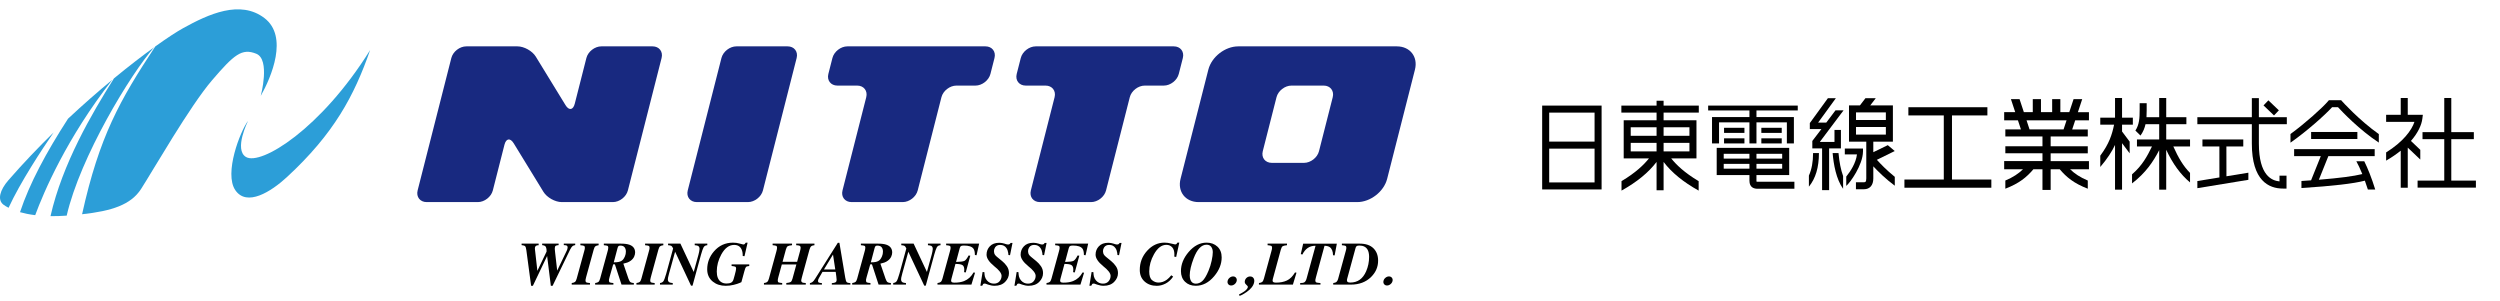 <?xml version="1.0" encoding="utf-8"?>
<!-- Generator: Adobe Illustrator 22.1.0, SVG Export Plug-In . SVG Version: 6.00 Build 0)  -->
<svg version="1.1" xmlns="http://www.w3.org/2000/svg" xmlns:xlink="http://www.w3.org/1999/xlink" x="0px" y="0px"
	 viewBox="0 0 415 50" enable-background="new 0 0 415 50" xml:space="preserve">
<g id="フッター">
</g>
<g id="ヘッダー">
	<g>
		<g>
			<g>
				<path fill="#2C9ED8" d="M40.832,26.059c-2.041-1.224,0.34-5.986,0.34-5.986c-1.292,1.701-4.013,8.707-2.109,11.496
					c1.905,2.789,5.918,0.272,8.571-2.177c7.784-7.185,11.156-13.469,13.809-21.087C53.281,21.434,43.286,27.531,40.832,26.059z"/>
				<path fill="#2C9ED8" d="M18.918,13.01c-3.7,5.873-8.564,14.194-10.535,22.869c0.821,0.011,1.716-0.015,2.688-0.085
					c2.23-9.707,10.621-23.543,14.508-27.943C23.658,9.236,21.386,10.979,18.918,13.01z"/>
				<path fill="#2C9ED8" d="M11.289,19.706c-3.614,5.593-6.387,10.748-7.967,15.515c0.703,0.2,1.538,0.375,2.521,0.495
					c1.403-3.793,5.216-12.787,12.801-22.48C16.32,15.156,13.829,17.329,11.289,19.706z"/>
				<path fill="#2C9ED8" d="M42.533,8.917c2.381,0.952,0.748,7.006,0.748,7.006c1.769-3.129,4.626-9.863,0.612-12.925
					C39.88-0.062,34.642,2.319,30.357,4.7c-1.039,0.577-2.624,1.607-4.584,3.013c-5.893,8.933-9.288,14.936-12.147,27.851
					c4.91-0.536,8.089-1.555,9.793-4.198c1.973-3.061,8.095-13.741,11.768-18.026C38.86,9.053,40.152,7.965,42.533,8.917z"/>
				<path fill="#2C9ED8" d="M1.378,29.937c-1.36,1.565-1.905,3.265-0.748,4.081c0.203,0.143,0.466,0.306,0.794,0.473
					c1.951-4.23,5.447-9.546,7.475-12.501C6.36,24.472,3.813,27.137,1.378,29.937z"/>
			</g>
			<path fill="#182980" d="M114.164,31.615c-0.27,1.062,0.405,1.931,1.501,1.931h8.497c1.096,0,2.213-0.869,2.484-1.931
				l5.597-21.989c0.27-1.062-0.405-1.931-1.501-1.931h-8.497c-1.096,0-2.213,0.869-2.484,1.931L114.164,31.615z"/>
			<path fill="#182980" d="M95.409,17.223c-0.27,1.062-0.96,1.166-1.532,0.232l-4.939-8.06C88.365,8.46,87,7.696,85.904,7.696
				h-8.497c-1.096,0-2.213,0.869-2.484,1.931l-5.597,21.989c-0.27,1.062,0.405,1.931,1.501,1.931h8.497
				c1.096,0,2.213-0.869,2.484-1.931l1.934-7.597c0.27-1.062,0.96-1.166,1.532-0.232l4.939,8.06
				c0.572,0.934,1.937,1.699,3.033,1.699h8.497c1.096,0,2.213-0.869,2.484-1.931l5.597-21.989c0.27-1.062-0.405-1.931-1.501-1.931
				h-8.497c-1.096,0-2.213,0.869-2.484,1.931L95.409,17.223z"/>
			<path fill="#182980" d="M137.507,12.277c-0.27,1.062,0.405,1.931,1.501,1.931h3.286c1.096,0,1.771,0.869,1.501,1.931
				l-3.94,15.477c-0.27,1.062,0.405,1.931,1.501,1.931h8.497c1.096,0,2.213-0.869,2.484-1.931l3.94-15.477
				c0.27-1.062,1.388-1.931,2.484-1.931h3.165c1.096,0,2.213-0.869,2.484-1.931l0.675-2.65c0.27-1.062-0.405-1.931-1.501-1.931
				h-22.918c-1.096,0-2.213,0.869-2.484,1.931L137.507,12.277z"/>
			<path fill="#182980" d="M168.773,12.277c-0.27,1.062,0.405,1.931,1.501,1.931h3.286c1.096,0,1.771,0.869,1.501,1.931
				l-3.94,15.477c-0.27,1.062,0.405,1.931,1.501,1.931h8.497c1.096,0,2.214-0.869,2.484-1.931l3.94-15.477
				c0.27-1.062,1.388-1.931,2.484-1.931h3.165c1.096,0,2.214-0.869,2.484-1.931l0.675-2.65c0.27-1.062-0.405-1.931-1.501-1.931
				h-22.918c-1.096,0-2.213,0.869-2.484,1.931L168.773,12.277z"/>
			<path fill="#182980" d="M231.879,7.696h-26.326c-2.192,0-4.427,1.738-4.968,3.862l-4.614,18.127
				c-0.541,2.124,0.81,3.862,3.002,3.862h26.326c2.192,0,4.427-1.738,4.968-3.862l4.614-18.127
				C235.421,9.433,234.071,7.696,231.879,7.696z M221.233,16.138l-2.282,8.965c-0.27,1.062-1.388,1.931-2.484,1.931h-5.347
				c-1.096,0-1.771-0.869-1.501-1.931l2.282-8.965c0.27-1.062,1.388-1.931,2.484-1.931h5.347
				C220.828,14.208,221.503,15.077,221.233,16.138z"/>
		</g>
		<g>
			<path d="M89.415,40.442v0.263c-0.176,0.003-0.307,0.028-0.393,0.075c-0.152,0.08-0.229,0.232-0.229,0.457
				c0,0.023,0.001,0.046,0.002,0.067c0.002,0.021,0.004,0.052,0.008,0.092l0.401,3.564l1.516-3.171
				c0.01-0.04,0.015-0.072,0.015-0.095c0-0.411-0.074-0.689-0.223-0.835c-0.093-0.086-0.264-0.143-0.512-0.169v-0.249h2.731v0.249
				c-0.232,0.013-0.396,0.054-0.492,0.121s-0.144,0.211-0.144,0.433c0,0.047,0.003,0.112,0.01,0.196
				c0.01,0.138,0.027,0.309,0.05,0.513l0.34,2.971l1.583-3.304c0.036-0.081,0.07-0.167,0.102-0.26
				c0.032-0.092,0.047-0.184,0.047-0.275c0-0.168-0.056-0.277-0.167-0.326s-0.268-0.071-0.469-0.068v-0.249h1.897v0.249
				c-0.162,0.017-0.291,0.058-0.387,0.124c-0.162,0.113-0.316,0.32-0.462,0.621l-2.905,6.004h-0.293l-0.616-4.945l-2.364,4.945
				h-0.293l-0.79-5.9c-0.046-0.351-0.114-0.573-0.204-0.666s-0.285-0.154-0.586-0.184v-0.249H89.415z"/>
			<path d="M94.905,46.983c0.241-0.03,0.42-0.089,0.536-0.178s0.212-0.271,0.288-0.547l1.25-4.564
				c0.036-0.129,0.063-0.237,0.082-0.325c0.018-0.088,0.027-0.165,0.027-0.231c0-0.172-0.048-0.281-0.144-0.325
				c-0.096-0.045-0.296-0.081-0.601-0.107v-0.263h3.029v0.263c-0.249,0.033-0.428,0.093-0.539,0.179
				c-0.111,0.086-0.205,0.27-0.28,0.551L97.298,46l-0.08,0.351c-0.006,0.033-0.012,0.067-0.017,0.102s-0.007,0.067-0.007,0.096
				c0,0.171,0.046,0.28,0.139,0.326c0.093,0.046,0.293,0.083,0.601,0.109v0.263h-3.029V46.983z"/>
			<path d="M98.793,46.983c0.242-0.03,0.42-0.089,0.537-0.178c0.116-0.089,0.212-0.271,0.288-0.547l1.249-4.563
				c0.025-0.094,0.046-0.175,0.063-0.245c0.03-0.143,0.045-0.253,0.045-0.333c0-0.162-0.046-0.265-0.139-0.308
				s-0.293-0.078-0.601-0.104v-0.263h2.797c0.625,0,1.109,0.062,1.453,0.184c0.631,0.226,0.947,0.656,0.947,1.292
				c0,0.212-0.053,0.438-0.159,0.678s-0.283,0.458-0.532,0.653c-0.175,0.139-0.381,0.252-0.616,0.338
				c-0.139,0.05-0.356,0.109-0.651,0.179c0.034,0.105,0.056,0.17,0.067,0.196l0.783,2.297c0.106,0.306,0.22,0.5,0.34,0.584
				c0.121,0.084,0.306,0.131,0.554,0.141v0.263h-2.046l-1.098-3.362h-0.285L101.187,46l-0.084,0.351
				c-0.007,0.027-0.012,0.056-0.015,0.087s-0.005,0.063-0.005,0.096c0,0.181,0.044,0.295,0.132,0.341
				c0.087,0.046,0.291,0.083,0.608,0.109v0.263h-3.029V46.983z M102.694,43.482c0.315-0.066,0.558-0.195,0.726-0.387
				c0.116-0.133,0.225-0.319,0.325-0.559c0.101-0.24,0.152-0.499,0.152-0.777c0-0.285-0.071-0.521-0.212-0.708
				c-0.141-0.187-0.38-0.281-0.718-0.281c-0.141,0-0.243,0.031-0.305,0.092c-0.062,0.062-0.116,0.182-0.162,0.36l-0.615,2.329
				C102.247,43.545,102.516,43.521,102.694,43.482z"/>
			<path d="M105.647,46.983c0.241-0.03,0.42-0.089,0.536-0.178s0.212-0.271,0.288-0.547l1.25-4.564
				c0.036-0.129,0.063-0.237,0.082-0.325c0.018-0.088,0.027-0.165,0.027-0.231c0-0.172-0.048-0.281-0.144-0.325
				c-0.096-0.045-0.296-0.081-0.601-0.107v-0.263h3.029v0.263c-0.249,0.033-0.428,0.093-0.539,0.179
				c-0.111,0.086-0.205,0.27-0.28,0.551L108.041,46l-0.08,0.351c-0.006,0.033-0.012,0.067-0.017,0.102s-0.007,0.067-0.007,0.096
				c0,0.171,0.046,0.28,0.139,0.326c0.093,0.046,0.293,0.083,0.601,0.109v0.263h-3.029V46.983z"/>
			<path d="M109.559,46.983c0.265-0.036,0.456-0.139,0.572-0.308c0.116-0.169,0.27-0.584,0.462-1.246l1.143-4.174l-0.044-0.104
				c-0.076-0.182-0.181-0.303-0.313-0.362c-0.086-0.04-0.245-0.068-0.477-0.084v-0.263h2.047l2.207,4.704l0.793-2.877
				c0.046-0.179,0.083-0.337,0.111-0.477c0.043-0.212,0.065-0.366,0.065-0.461c0-0.249-0.082-0.418-0.246-0.511
				c-0.106-0.056-0.292-0.094-0.556-0.114v-0.263h2.09v0.263l-0.144,0.02c-0.208,0.03-0.369,0.146-0.481,0.35
				c-0.113,0.204-0.25,0.597-0.413,1.179l-1.413,5.162h-0.252l-2.641-5.628l-1.013,3.643c-0.083,0.301-0.138,0.526-0.164,0.675
				c-0.017,0.093-0.025,0.184-0.025,0.273c0,0.238,0.089,0.404,0.269,0.496c0.103,0.053,0.283,0.089,0.541,0.109v0.263h-2.118
				V46.983z"/>
			<path d="M122.781,40.433c0.347,0.103,0.547,0.154,0.601,0.154c0.105,0,0.188-0.027,0.246-0.082
				c0.058-0.055,0.115-0.13,0.171-0.226h0.303l-0.517,2.25l-0.293-0.035c0.006-0.417-0.05-0.767-0.169-1.048
				c-0.221-0.527-0.642-0.79-1.26-0.79c-0.833,0-1.542,0.526-2.124,1.578c-0.502,0.92-0.754,1.865-0.754,2.834
				c0,0.827,0.232,1.403,0.695,1.727c0.255,0.179,0.562,0.268,0.923,0.268c0.324,0,0.577-0.049,0.757-0.146
				c0.181-0.098,0.306-0.25,0.375-0.458c0,0.033,0.077-0.23,0.23-0.791c0.153-0.56,0.23-0.919,0.23-1.078
				c0-0.169-0.045-0.275-0.136-0.32c-0.091-0.045-0.296-0.083-0.614-0.117v-0.263h2.932v0.263c-0.282,0.03-0.46,0.083-0.537,0.159
				s-0.164,0.301-0.263,0.674l-0.506,1.85l-0.283,0.129c-0.229,0.103-0.558,0.208-0.988,0.315c-0.43,0.108-0.875,0.162-1.335,0.162
				c-0.851,0-1.562-0.232-2.135-0.695c-0.623-0.503-0.934-1.185-0.934-2.045c0-1.108,0.374-2.1,1.122-2.973
				c0.831-0.966,1.884-1.449,3.161-1.449C122.066,40.278,122.433,40.33,122.781,40.433z"/>
			<path d="M126.816,46.983c0.258-0.03,0.441-0.091,0.549-0.184c0.107-0.092,0.199-0.274,0.275-0.545l1.249-4.561
				c0.026-0.106,0.05-0.208,0.072-0.308c0.021-0.1,0.033-0.182,0.033-0.249c0-0.172-0.047-0.281-0.139-0.325
				c-0.093-0.045-0.293-0.081-0.601-0.107v-0.263h3.223v0.263c-0.354,0.037-0.593,0.092-0.715,0.167
				c-0.123,0.074-0.225,0.262-0.308,0.563l-0.548,2.021h2.417l0.482-1.763c0.029-0.116,0.053-0.221,0.072-0.315
				c0.02-0.094,0.029-0.174,0.029-0.241c0-0.179-0.066-0.296-0.198-0.353c-0.085-0.037-0.265-0.063-0.539-0.08v-0.263h3.029v0.263
				c-0.235,0.03-0.399,0.076-0.492,0.139c-0.142,0.103-0.253,0.3-0.333,0.591l-1.249,4.561l-0.084,0.352
				c-0.017,0.076-0.026,0.123-0.03,0.142c-0.003,0.018-0.005,0.041-0.005,0.067c0,0.175,0.075,0.292,0.223,0.352
				c0.089,0.036,0.267,0.061,0.531,0.074v0.263h-3.232v-0.263c0.354-0.036,0.593-0.092,0.718-0.166
				c0.124-0.074,0.228-0.262,0.31-0.563l0.644-2.35h-2.417l-0.573,2.092c-0.04,0.157-0.066,0.269-0.079,0.336
				s-0.02,0.148-0.02,0.243c0,0.16,0.044,0.262,0.134,0.305c0.089,0.042,0.29,0.077,0.601,0.103v0.263h-3.029V46.983z"/>
			<path d="M134.446,47.003c0.189-0.057,0.328-0.118,0.417-0.184c0.132-0.096,0.28-0.275,0.442-0.536l3.774-5.98h0.263l0.974,5.816
				c0.066,0.391,0.146,0.63,0.238,0.718s0.296,0.143,0.611,0.167v0.243h-3.084v-0.243c0.292-0.023,0.498-0.07,0.618-0.142
				c0.121-0.071,0.182-0.219,0.182-0.445c0-0.076-0.019-0.258-0.055-0.546c-0.007-0.06-0.04-0.306-0.099-0.74h-2.193l-0.593,1.033
				c-0.04,0.069-0.075,0.146-0.107,0.228c-0.031,0.083-0.047,0.163-0.047,0.239c0,0.139,0.042,0.229,0.126,0.268
				s0.261,0.075,0.529,0.104v0.243h-1.997V47.003z M138.655,44.729l-0.375-2.477l-1.504,2.477H138.655z"/>
			<path d="M141.466,46.983c0.242-0.03,0.42-0.089,0.537-0.178c0.116-0.089,0.212-0.271,0.288-0.547l1.249-4.563
				c0.025-0.094,0.046-0.175,0.063-0.245c0.03-0.143,0.045-0.253,0.045-0.333c0-0.162-0.046-0.265-0.139-0.308
				s-0.293-0.078-0.601-0.104v-0.263h2.797c0.625,0,1.109,0.062,1.453,0.184c0.631,0.226,0.947,0.656,0.947,1.292
				c0,0.212-0.053,0.438-0.159,0.678s-0.283,0.458-0.532,0.653c-0.175,0.139-0.381,0.252-0.616,0.338
				c-0.139,0.05-0.356,0.109-0.651,0.179c0.034,0.105,0.056,0.17,0.067,0.196l0.783,2.297c0.106,0.306,0.22,0.5,0.34,0.584
				c0.121,0.084,0.306,0.131,0.554,0.141v0.263h-2.046l-1.098-3.362h-0.285L143.86,46l-0.084,0.351
				c-0.007,0.027-0.012,0.056-0.015,0.087s-0.005,0.063-0.005,0.096c0,0.181,0.044,0.295,0.132,0.341
				c0.087,0.046,0.291,0.083,0.608,0.109v0.263h-3.029V46.983z M145.367,43.482c0.315-0.066,0.558-0.195,0.726-0.387
				c0.116-0.133,0.225-0.319,0.325-0.559c0.101-0.24,0.152-0.499,0.152-0.777c0-0.285-0.071-0.521-0.212-0.708
				c-0.141-0.187-0.38-0.281-0.718-0.281c-0.141,0-0.243,0.031-0.305,0.092c-0.062,0.062-0.116,0.182-0.162,0.36l-0.615,2.329
				C144.92,43.545,145.189,43.521,145.367,43.482z"/>
			<path d="M148.273,46.983c0.265-0.036,0.456-0.139,0.572-0.308c0.116-0.169,0.27-0.584,0.462-1.246l1.143-4.174l-0.044-0.104
				c-0.076-0.182-0.181-0.303-0.313-0.362c-0.086-0.04-0.245-0.068-0.477-0.084v-0.263h2.047l2.207,4.704l0.793-2.877
				c0.046-0.179,0.083-0.337,0.111-0.477c0.043-0.212,0.065-0.366,0.065-0.461c0-0.249-0.082-0.418-0.246-0.511
				c-0.106-0.056-0.292-0.094-0.556-0.114v-0.263h2.09v0.263l-0.144,0.02c-0.208,0.03-0.369,0.146-0.481,0.35
				c-0.113,0.204-0.25,0.597-0.413,1.179l-1.413,5.162h-0.252l-2.641-5.628l-1.013,3.643c-0.083,0.301-0.138,0.526-0.164,0.675
				c-0.017,0.093-0.025,0.184-0.025,0.273c0,0.238,0.089,0.404,0.269,0.496c0.103,0.053,0.283,0.089,0.541,0.109v0.263h-2.118
				V46.983z"/>
			<path d="M155.621,46.983c0.242-0.03,0.42-0.089,0.537-0.178c0.116-0.089,0.211-0.271,0.288-0.547l1.25-4.564
				c0.03-0.116,0.055-0.221,0.075-0.315c0.02-0.094,0.03-0.174,0.03-0.241c0-0.172-0.046-0.281-0.137-0.325
				c-0.091-0.045-0.292-0.081-0.604-0.107v-0.263h5.478l-0.432,1.932l-0.273-0.045c-0.007-0.493-0.086-0.843-0.239-1.048
				c-0.259-0.348-0.784-0.521-1.574-0.521c-0.269,0-0.442,0.032-0.521,0.097c-0.078,0.065-0.142,0.187-0.192,0.365l-0.603,2.26
				c0.712-0.017,1.172-0.075,1.383-0.174c0.21-0.099,0.443-0.399,0.698-0.899l0.283,0.035l-0.755,2.781l-0.278-0.05
				c0.013-0.096,0.022-0.179,0.027-0.25s0.007-0.13,0.007-0.176c0-0.361-0.1-0.608-0.299-0.74c-0.2-0.132-0.588-0.199-1.167-0.199
				l-0.669,2.483c-0.017,0.06-0.029,0.118-0.037,0.174s-0.012,0.101-0.012,0.134c0,0.093,0.036,0.169,0.109,0.229
				c0.073,0.06,0.226,0.089,0.458,0.089c0.617,0,1.142-0.086,1.576-0.258c0.676-0.265,1.203-0.743,1.581-1.436l0.249,0.045
				l-0.601,1.977h-5.635V46.983z"/>
			<path d="M162.741,47.436l0.368-2.28l0.293,0.02c0.02,0.325,0.048,0.562,0.084,0.71c0.062,0.249,0.177,0.469,0.342,0.661
				c0.152,0.175,0.326,0.309,0.519,0.4c0.194,0.091,0.405,0.136,0.633,0.136c0.407,0,0.723-0.13,0.946-0.39s0.335-0.562,0.335-0.906
				c0-0.427-0.416-0.967-1.247-1.619c-0.831-0.682-1.247-1.313-1.247-1.893c0-0.546,0.183-1.011,0.549-1.396
				c0.366-0.384,0.877-0.576,1.532-0.576c0.182,0,0.369,0.019,0.562,0.055c0.125,0.023,0.236,0.051,0.333,0.084l0.258,0.084
				c0.056,0.017,0.114,0.031,0.174,0.042c0.06,0.012,0.113,0.018,0.159,0.018c0.119,0,0.21-0.025,0.273-0.075
				c0.063-0.049,0.118-0.111,0.164-0.184h0.303l-0.412,2.036l-0.263-0.035l-0.035-0.333c-0.043-0.314-0.141-0.584-0.293-0.81
				c-0.238-0.354-0.586-0.532-1.043-0.532c-0.391,0-0.675,0.143-0.854,0.427c-0.119,0.189-0.179,0.393-0.179,0.611
				c0,0.232,0.061,0.437,0.183,0.616c0.069,0.1,0.174,0.207,0.312,0.323l0.877,0.72c0.311,0.255,0.575,0.546,0.793,0.872
				c0.218,0.326,0.327,0.698,0.327,1.115c0,0.537-0.211,1.021-0.633,1.453s-1.002,0.648-1.741,0.648
				c-0.186,0-0.372-0.017-0.559-0.052c-0.188-0.034-0.372-0.084-0.554-0.149l-0.258-0.093c-0.086-0.033-0.146-0.053-0.179-0.062
				c-0.033-0.008-0.071-0.012-0.114-0.012c-0.112,0-0.193,0.027-0.241,0.081c-0.048,0.054-0.102,0.147-0.161,0.282H162.741z"/>
			<path d="M168.398,47.436l0.368-2.28l0.293,0.02c0.02,0.325,0.048,0.562,0.084,0.71c0.062,0.249,0.177,0.469,0.342,0.661
				c0.152,0.175,0.326,0.309,0.519,0.4c0.194,0.091,0.405,0.136,0.633,0.136c0.407,0,0.723-0.13,0.946-0.39s0.335-0.562,0.335-0.906
				c0-0.427-0.416-0.967-1.247-1.619c-0.831-0.682-1.247-1.313-1.247-1.893c0-0.546,0.183-1.011,0.549-1.396
				c0.366-0.384,0.877-0.576,1.532-0.576c0.182,0,0.369,0.019,0.562,0.055c0.125,0.023,0.236,0.051,0.333,0.084l0.258,0.084
				c0.056,0.017,0.114,0.031,0.174,0.042c0.06,0.012,0.113,0.018,0.159,0.018c0.119,0,0.21-0.025,0.273-0.075
				c0.063-0.049,0.118-0.111,0.164-0.184h0.303l-0.412,2.036l-0.263-0.035l-0.035-0.333c-0.043-0.314-0.141-0.584-0.293-0.81
				c-0.238-0.354-0.586-0.532-1.043-0.532c-0.391,0-0.675,0.143-0.854,0.427c-0.119,0.189-0.179,0.393-0.179,0.611
				c0,0.232,0.061,0.437,0.183,0.616c0.069,0.1,0.174,0.207,0.312,0.323l0.877,0.72c0.311,0.255,0.575,0.546,0.793,0.872
				c0.218,0.326,0.327,0.698,0.327,1.115c0,0.537-0.211,1.021-0.633,1.453s-1.002,0.648-1.741,0.648
				c-0.186,0-0.372-0.017-0.559-0.052c-0.188-0.034-0.372-0.084-0.554-0.149l-0.258-0.093c-0.086-0.033-0.146-0.053-0.179-0.062
				c-0.033-0.008-0.071-0.012-0.114-0.012c-0.112,0-0.193,0.027-0.241,0.081c-0.048,0.054-0.102,0.147-0.161,0.282H168.398z"/>
			<path d="M173.719,46.983c0.242-0.03,0.42-0.089,0.537-0.178c0.116-0.089,0.211-0.271,0.288-0.547l1.25-4.564
				c0.03-0.116,0.055-0.221,0.075-0.315c0.02-0.094,0.03-0.174,0.03-0.241c0-0.172-0.046-0.281-0.137-0.325
				c-0.091-0.045-0.292-0.081-0.604-0.107v-0.263h5.478l-0.432,1.932l-0.273-0.045c-0.007-0.493-0.086-0.843-0.239-1.048
				c-0.259-0.348-0.784-0.521-1.574-0.521c-0.269,0-0.442,0.032-0.521,0.097c-0.078,0.065-0.142,0.187-0.192,0.365l-0.603,2.26
				c0.712-0.017,1.172-0.075,1.383-0.174c0.21-0.099,0.443-0.399,0.698-0.899l0.283,0.035l-0.755,2.781l-0.278-0.05
				c0.013-0.096,0.022-0.179,0.027-0.25s0.007-0.13,0.007-0.176c0-0.361-0.1-0.608-0.299-0.74c-0.2-0.132-0.588-0.199-1.167-0.199
				l-0.669,2.483c-0.017,0.06-0.029,0.118-0.037,0.174s-0.012,0.101-0.012,0.134c0,0.093,0.036,0.169,0.109,0.229
				c0.073,0.06,0.226,0.089,0.458,0.089c0.617,0,1.142-0.086,1.576-0.258c0.676-0.265,1.203-0.743,1.581-1.436l0.249,0.045
				l-0.601,1.977h-5.635V46.983z"/>
			<path d="M180.839,47.436l0.368-2.28l0.293,0.02c0.02,0.325,0.048,0.562,0.084,0.71c0.062,0.249,0.177,0.469,0.342,0.661
				c0.152,0.175,0.326,0.309,0.519,0.4c0.194,0.091,0.405,0.136,0.633,0.136c0.407,0,0.723-0.13,0.946-0.39s0.335-0.562,0.335-0.906
				c0-0.427-0.416-0.967-1.247-1.619c-0.831-0.682-1.247-1.313-1.247-1.893c0-0.546,0.183-1.011,0.549-1.396
				c0.366-0.384,0.877-0.576,1.532-0.576c0.182,0,0.369,0.019,0.562,0.055c0.125,0.023,0.236,0.051,0.333,0.084l0.258,0.084
				c0.056,0.017,0.114,0.031,0.174,0.042c0.06,0.012,0.113,0.018,0.159,0.018c0.119,0,0.21-0.025,0.273-0.075
				c0.063-0.049,0.118-0.111,0.164-0.184h0.303l-0.412,2.036l-0.263-0.035l-0.035-0.333c-0.043-0.314-0.141-0.584-0.293-0.81
				c-0.238-0.354-0.586-0.532-1.043-0.532c-0.391,0-0.675,0.143-0.854,0.427c-0.119,0.189-0.179,0.393-0.179,0.611
				c0,0.232,0.061,0.437,0.183,0.616c0.069,0.1,0.174,0.207,0.312,0.323l0.877,0.72c0.311,0.255,0.575,0.546,0.793,0.872
				c0.218,0.326,0.327,0.698,0.327,1.115c0,0.537-0.211,1.021-0.633,1.453s-1.002,0.648-1.741,0.648
				c-0.186,0-0.372-0.017-0.559-0.052c-0.188-0.034-0.372-0.084-0.554-0.149l-0.258-0.093c-0.086-0.033-0.146-0.053-0.179-0.062
				c-0.033-0.008-0.071-0.012-0.114-0.012c-0.112,0-0.193,0.027-0.241,0.081c-0.048,0.054-0.102,0.147-0.161,0.282H180.839z"/>
			<path d="M194.4,40.427c0.369,0.1,0.59,0.149,0.663,0.149c0.106,0,0.186-0.027,0.238-0.08c0.053-0.053,0.104-0.126,0.154-0.219
				h0.308l-0.517,2.379l-0.318-0.06c0.01-0.142,0.016-0.226,0.018-0.25c0.001-0.025,0.002-0.062,0.002-0.112
				c0-0.537-0.126-0.936-0.377-1.197c-0.251-0.262-0.571-0.393-0.958-0.393c-0.788,0-1.474,0.523-2.056,1.569
				c-0.523,0.934-0.785,1.886-0.785,2.856c0,0.705,0.161,1.188,0.484,1.448c0.323,0.26,0.675,0.39,1.056,0.39
				c0.497,0,0.965-0.164,1.405-0.492c0.239-0.179,0.477-0.418,0.715-0.72l0.308,0.224c-0.351,0.517-0.768,0.901-1.251,1.152
				c-0.484,0.251-0.974,0.377-1.47,0.377c-0.814,0-1.488-0.239-2.019-0.718s-0.797-1.118-0.797-1.919
				c0-1.225,0.407-2.286,1.222-3.184c0.814-0.9,1.781-1.351,2.9-1.351C193.673,40.278,194.031,40.328,194.4,40.427z"/>
			<path d="M197.308,41.839c0.887-1.04,1.881-1.561,2.98-1.561c0.732,0,1.333,0.221,1.803,0.661c0.47,0.441,0.706,1.037,0.706,1.789
				c0,1.097-0.416,2.139-1.247,3.126c-0.888,1.057-1.907,1.585-3.06,1.585c-0.725,0-1.315-0.221-1.771-0.664
				c-0.456-0.442-0.683-1.033-0.683-1.772C196.037,43.892,196.46,42.836,197.308,41.839z M197.621,46.476
				c0.162,0.408,0.457,0.612,0.884,0.612c0.4,0,0.765-0.148,1.092-0.445c0.328-0.297,0.667-0.863,1.018-1.698
				c0.222-0.527,0.396-1.082,0.521-1.665c0.126-0.583,0.189-1.055,0.189-1.417c0-0.341-0.084-0.634-0.253-0.877
				c-0.169-0.243-0.432-0.365-0.79-0.365c-0.844,0-1.555,0.75-2.131,2.251c-0.437,1.14-0.655,2.089-0.655,2.848
				C197.497,46.016,197.538,46.268,197.621,46.476z"/>
			<path d="M204.694,45.886c0.208,0,0.371,0.074,0.486,0.221c0.116,0.147,0.152,0.324,0.109,0.529
				c-0.046,0.208-0.159,0.387-0.338,0.534c-0.179,0.147-0.372,0.221-0.581,0.221c-0.205,0-0.366-0.074-0.481-0.221
				c-0.116-0.147-0.151-0.325-0.104-0.534c0.043-0.208,0.154-0.386,0.333-0.531C204.296,45.958,204.488,45.886,204.694,45.886z"/>
			<path d="M205.682,48.875c0.371-0.186,0.657-0.349,0.859-0.492c0.351-0.248,0.551-0.487,0.601-0.715
				c0.023-0.109-0.067-0.248-0.271-0.415c-0.204-0.167-0.279-0.376-0.226-0.628c0.046-0.215,0.151-0.391,0.315-0.527
				s0.35-0.204,0.559-0.204c0.258,0,0.449,0.095,0.571,0.283c0.123,0.189,0.154,0.424,0.094,0.705c-0.119,0.566-0.536,1.1-1.251,1.6
				c-0.463,0.324-0.854,0.536-1.172,0.636L205.682,48.875z"/>
			<path d="M208.983,46.983c0.241-0.03,0.42-0.089,0.536-0.179c0.115-0.089,0.211-0.273,0.288-0.551l1.248-4.561
				c0.036-0.129,0.063-0.237,0.082-0.325c0.019-0.088,0.027-0.165,0.027-0.231c0-0.172-0.048-0.28-0.144-0.325
				c-0.096-0.045-0.296-0.081-0.601-0.107v-0.263h3.223v0.263c-0.354,0.037-0.593,0.092-0.715,0.166
				c-0.123,0.075-0.226,0.263-0.308,0.563l-1.324,4.854c-0.013,0.053-0.024,0.104-0.032,0.15c-0.008,0.047-0.012,0.102-0.012,0.165
				c0,0.114,0.049,0.194,0.149,0.243s0.239,0.073,0.417,0.073c0.699,0,1.303-0.119,1.812-0.358c0.509-0.238,0.957-0.684,1.345-1.336
				l0.243,0.045l-0.596,1.977h-5.637V46.983z"/>
			<path d="M215.83,46.983c0.311,0,0.525-0.03,0.641-0.089c0.186-0.096,0.325-0.308,0.417-0.637l1.495-5.462
				c-0.504-0.003-0.935,0.119-1.294,0.365c-0.359,0.247-0.657,0.61-0.894,1.09l-0.263-0.069l0.393-1.738h5.592l-0.368,1.952
				l-0.263-0.024c-0.017-0.663-0.203-1.114-0.558-1.356c-0.193-0.132-0.479-0.206-0.857-0.219l-1.414,5.204l-0.084,0.351
				c-0.01,0.046-0.017,0.084-0.02,0.114c-0.003,0.03-0.005,0.06-0.005,0.089c0,0.175,0.055,0.284,0.164,0.329
				c0.109,0.045,0.338,0.079,0.686,0.102v0.263h-3.367V46.983z"/>
			<path d="M221.314,46.983c0.222-0.03,0.379-0.076,0.472-0.139c0.156-0.103,0.273-0.299,0.353-0.59l1.249-4.561
				c0.037-0.129,0.063-0.237,0.082-0.325c0.018-0.088,0.027-0.165,0.027-0.231c0-0.172-0.048-0.28-0.144-0.325
				c-0.096-0.045-0.296-0.081-0.601-0.107v-0.263h2.953c0.999,0,1.759,0.256,2.28,0.767c0.521,0.512,0.782,1.198,0.782,2.059
				c0,1.036-0.386,1.937-1.157,2.702c-0.857,0.851-1.982,1.276-3.375,1.276h-2.919V46.983z M227.017,41.445
				c-0.265-0.457-0.724-0.685-1.377-0.685c-0.219,0-0.367,0.036-0.445,0.106c-0.078,0.071-0.133,0.167-0.167,0.286l-1.401,5.136
				c-0.013,0.05-0.022,0.094-0.027,0.134c-0.005,0.04-0.007,0.075-0.007,0.104c0,0.132,0.041,0.228,0.122,0.288
				s0.228,0.089,0.44,0.089c1.209,0,2.084-0.622,2.625-1.866c0.328-0.754,0.492-1.552,0.492-2.392
				C227.271,42.143,227.186,41.743,227.017,41.445z"/>
			<path d="M230.568,45.886c0.208,0,0.371,0.074,0.486,0.221c0.116,0.147,0.152,0.324,0.109,0.529
				c-0.046,0.208-0.159,0.387-0.338,0.534c-0.179,0.147-0.372,0.221-0.581,0.221c-0.205,0-0.366-0.074-0.481-0.221
				c-0.116-0.147-0.151-0.325-0.104-0.534c0.043-0.208,0.154-0.386,0.333-0.531C230.171,45.958,230.363,45.886,230.568,45.886z"/>
		</g>
	</g>
	<g>
		<polygon points="324.029,19.161 329.907,19.161 329.907,17.8 316.791,17.8 316.791,19.161 322.669,19.161 322.669,29.802 
			316.135,29.802 316.135,31.162 330.563,31.162 330.563,29.802 324.029,29.802 		"/>
		<path d="M256,31.448h9.865v-13.92H256V31.448z M257.166,18.694h7.533v4.812h-7.533V18.694z M257.166,24.673h7.533v5.61h-7.533
			V24.673z"/>
		<polygon points="283.553,18.334 290.407,18.334 290.407,19.433 284.195,19.433 284.195,23.808 285.361,23.808 285.361,20.311 
			290.407,20.311 290.407,23.808 291.573,23.808 291.573,20.311 296.619,20.311 296.619,23.808 297.785,23.808 297.785,19.433 
			291.573,19.433 291.573,18.334 298.427,18.334 298.427,17.527 283.553,17.527 		"/>
		<path d="M291.583,30.156c-0.005-0.029-0.011-0.076-0.011-0.151v-0.94h5.435v-4.52h-12.035v4.52h5.435v0.94
			c0,1.155,0.823,1.327,1.314,1.327h6.149v-1.166h-6.149C291.655,30.166,291.611,30.161,291.583,30.156z M291.573,25.526h4.269
			v0.799h-4.269V25.526z M291.573,27.203h4.269v0.799h-4.269V27.203z M290.407,28.002h-4.269v-0.799h4.269V28.002z M290.407,26.325
			h-4.269v-0.799h4.269V26.325z"/>
		<rect x="286.193" y="21.214" width="3.383" height="0.846"/>
		<rect x="292.384" y="21.214" width="3.383" height="0.846"/>
		<rect x="286.193" y="22.963" width="3.383" height="0.846"/>
		<rect x="292.384" y="22.963" width="3.383" height="0.846"/>
		<path d="M276.157,16.72h-1.166v0.808h-5.845v1.166h5.845v1.269h-5.457v6.333h4.193c-0.83,1.039-2.164,2.346-4.555,3.775v1.571
			c2.581-1.446,4.466-2.989,5.819-4.761v4.698h1.166v-4.698c1.352,1.772,3.237,3.314,5.819,4.76v-1.571
			c-2.391-1.429-3.725-2.735-4.555-3.775h4.193v-6.333h-5.457v-1.269h5.845v-1.166h-5.845V16.72z M274.991,25.13H270.7v-1.417h4.291
			V25.13z M274.991,22.547H270.7V21.13h4.291V22.547z M280.447,25.13h-4.291v-1.417h4.291V25.13z M280.447,21.13v1.417h-4.291V21.13
			H280.447z"/>
		<path d="M345.648,16.451h-1.433l-0.716,2.167h-1.481v-2.167h-1.36v2.167h-1.858v-2.167h-1.36v2.167h-1.481l-0.716-2.167h-1.433
			l0.716,2.167h-1.834v1.36h2.284l0.498,1.506h-2.588v1.166h6.163v1.63h-6.163v1.166h6.163v1.295h-6.357v1.36h3.123
			c-0.746,0.717-1.631,1.321-2.929,1.867v1.357c2.292-0.88,3.541-1.909,4.654-3.225h1.509v3.429h1.36v-3.429h1.509
			c1.113,1.315,2.362,2.344,4.654,3.225V29.97c-1.298-0.546-2.183-1.151-2.929-1.867h3.123v-1.36h-6.357v-1.295h6.163v-1.166h-6.163
			v-1.63h6.163v-1.166h-2.588l0.498-1.506h2.284v-1.36h-1.834L345.648,16.451z M342.551,21.485h-5.645l-0.498-1.506h6.641
			L342.551,21.485z"/>
		<path d="M352.261,20.7h1.791v-1.166h-1.791v-3.268h-1.166v3.268h-2.45V20.7h2.292c-0.337,1.646-0.812,3.146-2.292,5.145v1.874
			c1.19-1.401,1.942-2.572,2.45-3.658v7.424h1.166v-7.715l1.263,1.68v-1.94l-1.263-1.68V20.7z"/>
		<path d="M363.547,24.314v-1.166h-3.954v-2.527h3.347v-1.166h-3.347v-3.189h-1.166v3.189h-2.11
			c0.025-0.377,0.031-0.763,0.031-1.158v-1.161h-1.166v1.161c0,1.324-0.06,2.386-0.706,3.375l0.844,0.832
			c0.439-0.609,0.691-1.235,0.836-1.883h2.27v2.527h-3.69v1.166h2.492c-0.792,1.623-1.598,3.145-3.31,4.63v1.503
			c2.312-1.783,3.526-3.631,4.508-5.518v6.557h1.166v-6.624c1.084,2.331,2.384,4.112,3.954,5.419v-1.577
			c-1.131-1.137-1.962-2.566-2.773-4.389H363.547z"/>
		<path d="M374.972,16.292h-1.166v3.162h-9.045v1.166h9.045v3.215c0,6.172,2.813,7.468,5.173,7.468h0.583v-2.139h-1.166v0.95
			c-1.265-0.126-3.423-0.947-3.423-6.279v-3.215h4.64v-1.166h-4.64V16.292z"/>
		<rect x="376.259" y="16.579" transform="matrix(0.691 -0.723 0.723 0.691 103.762 278.077)" width="1.166" height="2.407"/>
		<path d="M369.581,24.314h2.803v-1.166h-6.779v1.166h2.812c-0.007,0.659-0.007,2.07,0.006,5.141l-3.662,0.6v1.182l8.467-1.387
			v-1.182l-3.64,0.596C369.581,27.49,369.575,25.247,369.581,24.314z"/>
		<rect x="383.647" y="21.908" width="7.676" height="1.166"/>
		<path d="M388.803,16.827l-0.174-0.195h-2.031l-0.174,0.202c-0.941,1.088-3.656,3.545-6.206,5.415v1.435
			c2.69-1.879,5.681-4.544,6.908-5.885h0.985c0.729,0.79,3.545,3.749,6.773,5.872v-1.412
			C391.605,19.945,388.836,16.864,388.803,16.827z"/>
		<path d="M391.149,26.764c0.296,0.531,0.64,1.259,0.994,2.13c-1.422,0.355-3.801,0.666-7.211,0.941l1.573-3.912h7.693v-1.166
			h-13.373v1.166h4.424l-1.613,4.011c-0.512,0.037-1.044,0.074-1.597,0.11v1.169c5.219-0.337,8.671-0.738,10.527-1.223
			c0.169,0.464,0.337,0.955,0.501,1.47h1.221c-0.588-1.911-1.256-3.558-1.822-4.695H391.149z"/>
		<polygon points="406.914,29.979 406.914,23.101 410.657,23.101 410.657,21.935 406.914,21.935 406.914,16.266 405.748,16.266 
			405.748,21.935 402.137,21.935 402.137,23.101 405.748,23.101 405.748,29.979 401.32,29.979 401.32,31.146 411,31.146 411,29.979 
					"/>
		<path d="M401.768,24.873l-1.553-1.477c1.18-1.351,1.764-2.65,1.894-3.68l0.083-0.656h-2.505v-2.793h-1.166v2.793h-2.424v1.166
			h4.703c-0.463,1.411-1.89,3.324-4.703,5.078v1.36c0.927-0.534,1.731-1.09,2.424-1.651v6.157h1.166v-6.666l2.081,1.979V24.873z"/>
		<path d="M300.277,29.145v1.839c1.116-1.364,1.665-3.201,1.665-5.575h-0.972C300.97,26.888,300.74,28.126,300.277,29.145z"/>
		<path d="M304.217,25.409c0.157,1.878,0.59,4.334,1.737,5.931v-2.119c-0.373-1.026-0.63-2.311-0.761-3.813H304.217z"/>
		<path d="M306.478,30.861c0.65-0.541,2.751-3.465,2.779-5.714v-0.486h-3.019v0.972h2.017c-0.172,1.41-1.048,2.781-1.777,3.677
			V30.861z"/>
		<polygon points="303.159,20.355 301.806,20.355 304.754,16.297 303.433,16.297 300.43,20.431 300.43,21.424 302.356,21.424 
			300.845,23.4 300.845,24.634 302.467,24.634 302.467,31.567 303.633,31.567 303.633,24.634 305.593,24.634 305.593,21.566 
			304.524,21.566 304.524,23.565 302.122,23.565 302.122,23.513 306.029,18.317 304.692,18.317 		"/>
		<path d="M311.562,26.53l2.965-1.458l-1.153-0.978l-2.406,1.171v-1.751h3.252v-6.021h-3.757l0.916-1.196h-1.713l-0.916,1.196
			h-1.817v6.021h2.87v2.726l-0.003,0.002l0.003,0.004v3.377c0,0.627-0.198,0.627-0.389,0.627h-1.328v1.166h1.328
			c0.974,0,1.555-0.67,1.555-1.793v-2.012c0.748,0.808,2.008,2.064,3.566,3.217v-1.474C313.187,28.269,312.123,27.154,311.562,26.53
			z M308.098,18.659h4.955v1.261h-4.955V18.659z M308.098,22.348v-1.261h4.955v1.261H308.098z"/>
	</g>
</g>
<g id="MENU1">
</g>
<g id="MENU2">
</g>
</svg>
